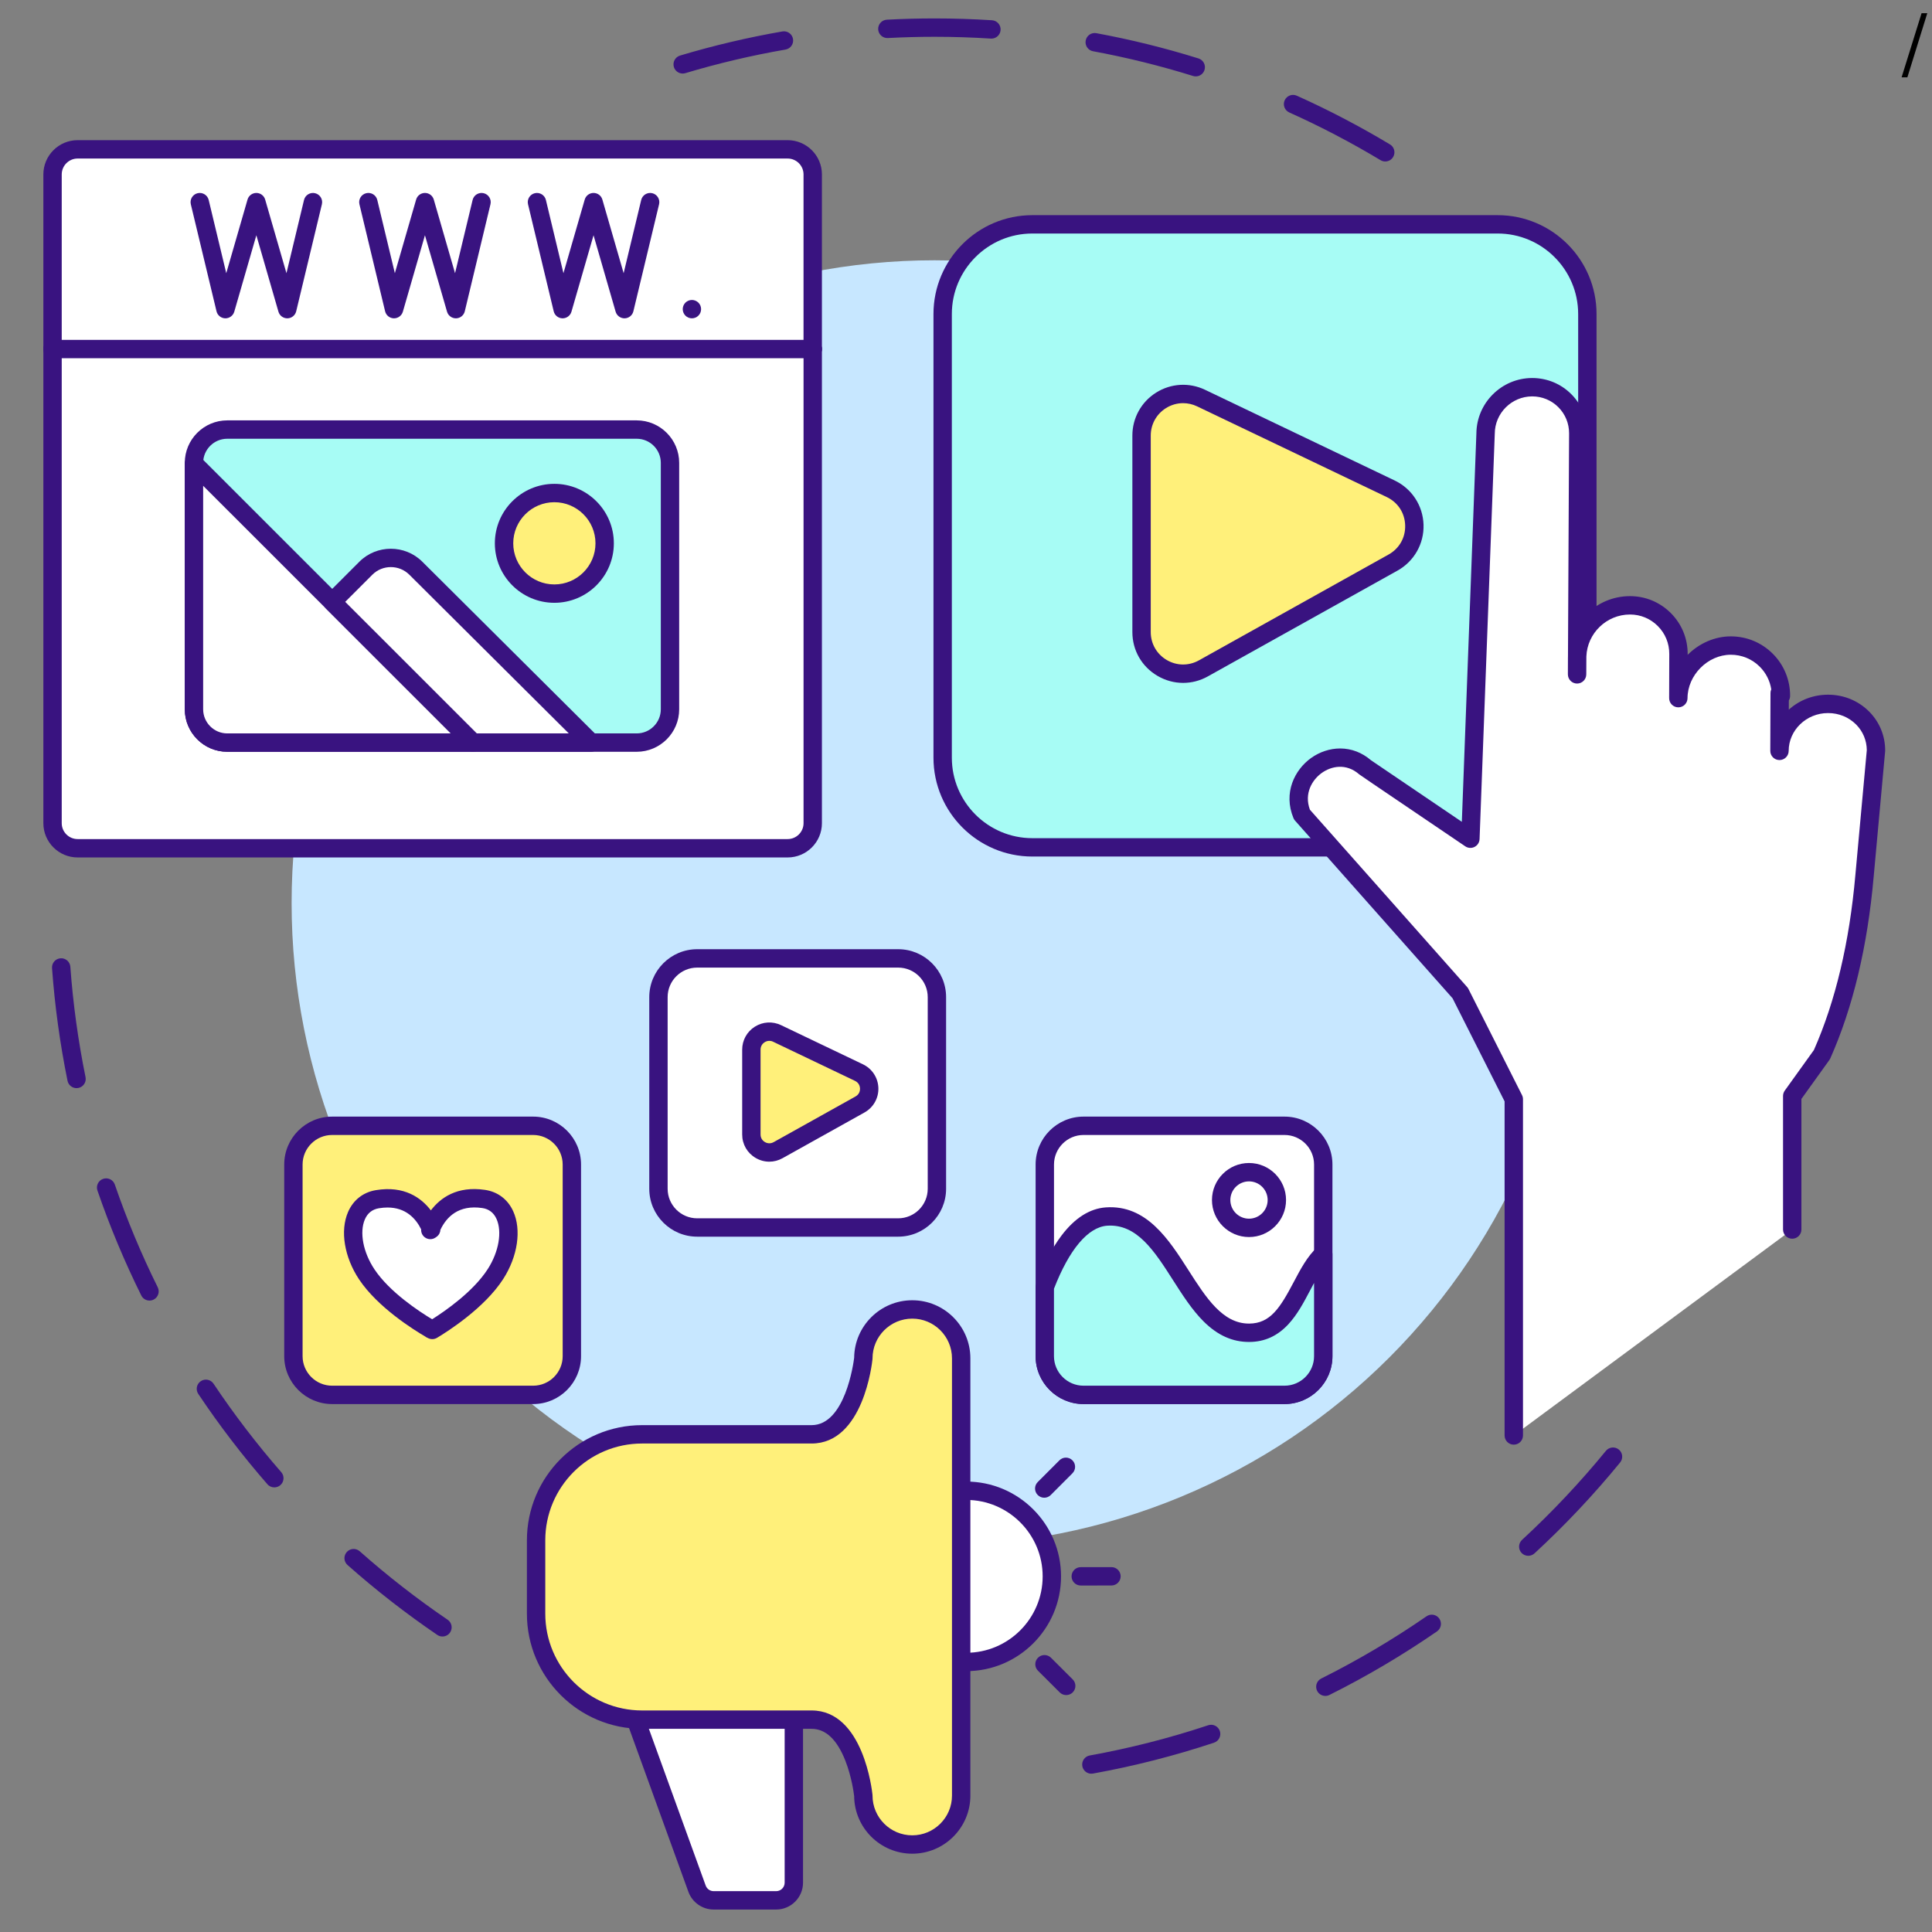 <svg xmlns="http://www.w3.org/2000/svg" xmlns:xlink="http://www.w3.org/1999/xlink" width="550" zoomAndPan="magnify" viewBox="0 0 412.5 412.5" height="550" preserveAspectRatio="xMidYMid meet" version="1.0"><rect x="0" y="0" width="412.5" height="412.5" fill="#808080" stroke="none"/><defs><g/><clipPath id="dd599aee75"><path d="M 143 3.938 L 298 3.938 L 298 35 L 143 35 Z M 143 3.938 " clip-rule="nonzero"/></clipPath><clipPath id="1a459008e6"><path d="M 133 365 L 172 365 L 172 407.699 L 133 407.699 Z M 133 365 " clip-rule="nonzero"/></clipPath><clipPath id="6660f7f1bc"><path d="M 9.242 29 L 176 29 L 176 77 L 9.242 77 Z M 9.242 29 " clip-rule="nonzero"/></clipPath><clipPath id="ac5f48ffb1"><path d="M 9.242 72 L 176 72 L 176 184 L 9.242 184 Z M 9.242 72 " clip-rule="nonzero"/></clipPath><clipPath id="2bb54a90ff"><path d="M 9.242 72 L 176 72 L 176 77 L 9.242 77 Z M 9.242 72 " clip-rule="nonzero"/></clipPath><clipPath id="2d208193a5"><path d="M 275 80 L 402.516 80 L 402.516 309 L 275 309 Z M 275 80 " clip-rule="nonzero"/></clipPath></defs><path fill="#391380" d="M 94.469 349.41 C 94.09 349.41 93.707 349.301 93.367 349.07 C 86.695 344.527 80.246 339.508 74.199 334.145 C 73.391 333.426 73.316 332.188 74.035 331.379 C 74.754 330.566 75.992 330.492 76.805 331.211 C 82.723 336.465 89.039 341.379 95.574 345.828 C 96.473 346.438 96.703 347.656 96.094 348.551 C 95.715 349.109 95.098 349.41 94.469 349.41 Z M 58.574 317.57 C 58.027 317.57 57.48 317.344 57.094 316.898 C 51.781 310.809 46.816 304.32 42.332 297.613 C 41.73 296.711 41.973 295.492 42.875 294.891 C 43.773 294.289 44.992 294.531 45.594 295.434 C 49.984 302.004 54.848 308.359 60.051 314.32 C 60.762 315.137 60.68 316.375 59.863 317.09 C 59.492 317.41 59.031 317.57 58.574 317.57 Z M 31.922 277.684 C 31.199 277.684 30.504 277.285 30.164 276.594 C 26.574 269.355 23.426 261.816 20.805 254.188 C 20.453 253.164 20.996 252.047 22.023 251.695 C 23.047 251.344 24.164 251.887 24.516 252.914 C 27.082 260.383 30.164 267.766 33.68 274.852 C 34.16 275.824 33.762 277 32.793 277.48 C 32.512 277.617 32.215 277.684 31.922 277.684 Z M 16.34 232.328 C 15.426 232.328 14.609 231.688 14.418 230.762 C 12.809 222.867 11.695 214.773 11.109 206.703 C 11.031 205.621 11.84 204.684 12.922 204.605 C 14.004 204.523 14.941 205.336 15.02 206.418 C 15.594 214.32 16.688 222.246 18.262 229.977 C 18.48 231.039 17.797 232.074 16.734 232.289 C 16.602 232.316 16.469 232.328 16.34 232.328 Z M 16.34 232.328 " fill-opacity="1" fill-rule="nonzero"/><path fill="#391380" d="M 233.012 378.703 C 232.082 378.703 231.258 378.039 231.086 377.09 C 230.895 376.027 231.602 375.004 232.668 374.812 C 241.219 373.266 249.73 371.094 257.969 368.355 C 258.996 368.016 260.105 368.57 260.449 369.598 C 260.789 370.625 260.234 371.738 259.207 372.078 C 250.793 374.875 242.102 377.094 233.363 378.672 C 233.246 378.695 233.129 378.703 233.012 378.703 Z M 282.977 362.094 C 282.258 362.094 281.562 361.699 281.219 361.012 C 280.734 360.043 281.129 358.863 282.098 358.379 C 289.859 354.504 297.422 350.035 304.578 345.094 C 305.469 344.477 306.691 344.699 307.305 345.59 C 307.922 346.48 307.699 347.703 306.809 348.32 C 299.5 353.363 291.777 357.93 283.852 361.887 C 283.57 362.027 283.27 362.094 282.977 362.094 Z M 326.297 332.18 C 325.77 332.18 325.242 331.969 324.855 331.551 C 324.121 330.754 324.172 329.512 324.969 328.777 C 331.352 322.887 337.379 316.492 342.875 309.77 C 343.559 308.934 344.793 308.809 345.633 309.492 C 346.473 310.18 346.598 311.414 345.91 312.254 C 340.301 319.117 334.148 325.648 327.629 331.66 C 327.25 332.008 326.773 332.18 326.297 332.18 Z M 326.297 332.18 " fill-opacity="1" fill-rule="nonzero"/><g clip-path="url(#dd599aee75)"><path fill="#391380" d="M 295.766 34.477 C 295.422 34.477 295.07 34.387 294.754 34.195 C 288.488 30.43 281.934 27 275.273 24.012 C 274.285 23.566 273.844 22.406 274.289 21.418 C 274.734 20.43 275.895 19.988 276.883 20.434 C 283.684 23.488 290.375 26.988 296.777 30.836 C 297.707 31.395 298.004 32.598 297.445 33.527 C 297.078 34.137 296.43 34.477 295.766 34.477 Z M 255.305 16.309 C 255.109 16.309 254.914 16.281 254.719 16.219 C 247.746 14.047 240.566 12.27 233.375 10.941 C 232.312 10.746 231.605 9.723 231.805 8.656 C 232 7.594 233.023 6.887 234.09 7.086 C 241.434 8.441 248.766 10.254 255.887 12.477 C 256.922 12.801 257.496 13.898 257.176 14.934 C 256.914 15.773 256.141 16.309 255.305 16.309 Z M 145.758 15.703 C 144.914 15.703 144.137 15.156 143.879 14.305 C 143.57 13.27 144.16 12.176 145.195 11.863 C 152.34 9.723 159.691 7.992 167.047 6.715 C 168.117 6.531 169.133 7.246 169.316 8.312 C 169.5 9.383 168.785 10.395 167.719 10.582 C 160.516 11.828 153.316 13.523 146.324 15.621 C 146.137 15.676 145.945 15.703 145.758 15.703 Z M 211.684 8.242 C 211.641 8.242 211.598 8.242 211.555 8.238 C 207.582 7.984 203.539 7.855 199.539 7.855 C 199.539 7.855 199.535 7.855 199.535 7.855 C 196.219 7.855 192.863 7.945 189.562 8.121 C 188.477 8.18 187.559 7.348 187.5 6.266 C 187.445 5.184 188.273 4.262 189.355 4.203 C 192.727 4.023 196.148 3.934 199.535 3.934 C 199.539 3.934 199.539 3.934 199.539 3.934 C 203.621 3.934 207.75 4.066 211.805 4.324 C 212.887 4.395 213.707 5.328 213.637 6.406 C 213.57 7.445 212.707 8.242 211.684 8.242 Z M 211.684 8.242 " fill-opacity="1" fill-rule="nonzero"/></g><path fill="#c7e7ff" d="M 336.82 192.812 C 336.82 195.059 336.766 197.305 336.656 199.547 C 336.543 201.789 336.379 204.027 336.16 206.266 C 335.938 208.5 335.664 210.727 335.336 212.949 C 335.004 215.172 334.621 217.383 334.184 219.586 C 333.742 221.789 333.25 223.98 332.707 226.16 C 332.16 228.336 331.562 230.5 330.91 232.648 C 330.258 234.801 329.551 236.93 328.797 239.047 C 328.039 241.16 327.23 243.254 326.371 245.332 C 325.512 247.406 324.602 249.457 323.641 251.488 C 322.68 253.52 321.668 255.523 320.609 257.504 C 319.551 259.488 318.445 261.441 317.289 263.367 C 316.133 265.293 314.934 267.191 313.684 269.059 C 312.438 270.926 311.145 272.762 309.805 274.566 C 308.465 276.367 307.086 278.141 305.66 279.875 C 304.234 281.609 302.766 283.312 301.258 284.977 C 299.75 286.641 298.199 288.266 296.613 289.855 C 295.023 291.441 293.395 292.992 291.73 294.5 C 290.066 296.008 288.367 297.473 286.629 298.898 C 284.895 300.324 283.121 301.703 281.316 303.043 C 279.512 304.379 277.676 305.672 275.809 306.922 C 273.941 308.168 272.043 309.371 270.117 310.523 C 268.188 311.68 266.234 312.785 264.254 313.844 C 262.273 314.902 260.266 315.914 258.234 316.875 C 256.203 317.836 254.152 318.742 252.074 319.602 C 250 320.465 247.902 321.27 245.789 322.027 C 243.672 322.785 241.539 323.488 239.391 324.141 C 237.242 324.793 235.078 325.391 232.898 325.938 C 230.719 326.484 228.527 326.977 226.324 327.414 C 224.117 327.852 221.906 328.234 219.684 328.566 C 217.461 328.895 215.23 329.168 212.996 329.391 C 210.762 329.609 208.52 329.773 206.277 329.883 C 204.031 329.996 201.789 330.051 199.539 330.051 C 197.293 330.051 195.047 329.996 192.805 329.883 C 190.562 329.773 188.32 329.609 186.086 329.391 C 183.848 329.168 181.621 328.895 179.398 328.566 C 177.176 328.234 174.961 327.852 172.758 327.414 C 170.555 326.977 168.363 326.484 166.184 325.938 C 164.004 325.391 161.84 324.793 159.691 324.141 C 157.539 323.488 155.406 322.785 153.293 322.027 C 151.176 321.27 149.082 320.465 147.008 319.602 C 144.93 318.742 142.879 317.836 140.848 316.875 C 138.816 315.914 136.809 314.902 134.828 313.844 C 132.848 312.785 130.891 311.68 128.965 310.523 C 127.039 309.371 125.141 308.168 123.273 306.922 C 121.402 305.672 119.566 304.379 117.762 303.043 C 115.957 301.703 114.188 300.324 112.453 298.898 C 110.715 297.473 109.016 296.008 107.348 294.5 C 105.684 292.992 104.059 291.441 102.469 289.855 C 100.883 288.266 99.332 286.641 97.824 284.977 C 96.316 283.312 94.848 281.609 93.422 279.875 C 91.996 278.141 90.613 276.367 89.277 274.566 C 87.938 272.762 86.645 270.926 85.398 269.059 C 84.148 267.191 82.945 265.293 81.793 263.367 C 80.637 261.441 79.531 259.488 78.473 257.504 C 77.41 255.523 76.402 253.52 75.441 251.488 C 74.48 249.457 73.57 247.406 72.711 245.332 C 71.852 243.254 71.043 241.16 70.285 239.047 C 69.527 236.93 68.824 234.801 68.172 232.648 C 67.52 230.5 66.922 228.336 66.375 226.16 C 65.828 223.98 65.336 221.789 64.898 219.586 C 64.461 217.383 64.078 215.172 63.746 212.949 C 63.418 210.727 63.141 208.5 62.922 206.266 C 62.703 204.027 62.535 201.789 62.426 199.547 C 62.316 197.305 62.262 195.059 62.262 192.812 C 62.262 190.566 62.316 188.32 62.426 186.078 C 62.535 183.836 62.703 181.598 62.922 179.359 C 63.141 177.125 63.418 174.898 63.746 172.676 C 64.078 170.453 64.461 168.242 64.898 166.039 C 65.336 163.836 65.828 161.645 66.375 159.465 C 66.922 157.289 67.52 155.125 68.172 152.973 C 68.824 150.824 69.527 148.691 70.285 146.578 C 71.043 144.465 71.852 142.367 72.711 140.293 C 73.57 138.219 74.48 136.164 75.441 134.137 C 76.402 132.105 77.41 130.102 78.473 128.117 C 79.531 126.137 80.637 124.184 81.793 122.258 C 82.945 120.332 84.148 118.434 85.398 116.566 C 86.645 114.699 87.938 112.863 89.277 111.059 C 90.613 109.258 91.996 107.484 93.422 105.75 C 94.848 104.012 96.316 102.312 97.824 100.648 C 99.332 98.984 100.879 97.359 102.469 95.77 C 104.059 94.184 105.684 92.633 107.348 91.125 C 109.016 89.617 110.715 88.152 112.453 86.727 C 114.188 85.301 115.957 83.918 117.762 82.582 C 119.566 81.242 121.402 79.949 123.273 78.703 C 125.141 77.457 127.039 76.254 128.965 75.102 C 130.891 73.945 132.848 72.84 134.828 71.781 C 136.809 70.719 138.816 69.711 140.848 68.75 C 142.879 67.789 144.93 66.879 147.008 66.02 C 149.082 65.16 151.176 64.355 153.293 63.598 C 155.406 62.84 157.539 62.137 159.691 61.484 C 161.84 60.832 164.004 60.234 166.184 59.688 C 168.363 59.141 170.555 58.648 172.758 58.211 C 174.961 57.773 177.176 57.391 179.398 57.059 C 181.621 56.73 183.848 56.457 186.086 56.234 C 188.32 56.016 190.562 55.852 192.805 55.738 C 195.047 55.629 197.293 55.574 199.539 55.574 C 201.789 55.574 204.031 55.629 206.277 55.738 C 208.52 55.852 210.762 56.016 212.996 56.234 C 215.23 56.457 217.461 56.73 219.684 57.059 C 221.906 57.391 224.117 57.773 226.324 58.211 C 228.527 58.648 230.719 59.141 232.898 59.688 C 235.074 60.234 237.242 60.832 239.391 61.484 C 241.539 62.137 243.672 62.84 245.789 63.598 C 247.902 64.355 250 65.16 252.074 66.02 C 254.152 66.879 256.203 67.789 258.234 68.75 C 260.266 69.711 262.273 70.719 264.254 71.781 C 266.234 72.84 268.188 73.945 270.117 75.102 C 272.043 76.254 273.941 77.457 275.809 78.703 C 277.676 79.949 279.512 81.242 281.316 82.582 C 283.121 83.918 284.895 85.301 286.629 86.727 C 288.367 88.152 290.066 89.617 291.73 91.125 C 293.398 92.633 295.023 94.184 296.613 95.77 C 298.199 97.359 299.75 98.984 301.258 100.648 C 302.766 102.312 304.234 104.012 305.66 105.75 C 307.086 107.484 308.465 109.258 309.805 111.059 C 311.145 112.863 312.438 114.699 313.684 116.566 C 314.934 118.434 316.133 120.332 317.289 122.258 C 318.445 124.184 319.551 126.137 320.609 128.117 C 321.668 130.102 322.68 132.105 323.641 134.137 C 324.602 136.164 325.512 138.219 326.371 140.293 C 327.23 142.367 328.039 144.465 328.797 146.578 C 329.551 148.691 330.258 150.824 330.91 152.973 C 331.562 155.125 332.16 157.289 332.707 159.465 C 333.25 161.645 333.742 163.836 334.184 166.039 C 334.621 168.242 335.004 170.453 335.336 172.676 C 335.664 174.898 335.938 177.125 336.16 179.359 C 336.379 181.598 336.543 183.836 336.656 186.078 C 336.766 188.32 336.82 190.566 336.82 192.812 Z M 336.82 192.812 " fill-opacity="1" fill-rule="nonzero"/><path fill="#ffffff" d="M 191.766 262.078 L 148.859 262.078 C 144.289 262.078 140.586 258.379 140.586 253.812 L 140.586 212.895 C 140.586 208.328 144.289 204.625 148.859 204.625 L 191.766 204.625 C 196.336 204.625 200.039 208.328 200.039 212.895 L 200.039 253.812 C 200.039 258.379 196.336 262.078 191.766 262.078 Z M 191.766 262.078 " fill-opacity="1" fill-rule="nonzero"/><path fill="#391380" d="M 191.766 264.039 L 148.859 264.039 C 143.215 264.039 138.625 259.453 138.625 253.812 L 138.625 212.895 C 138.625 207.254 143.215 202.664 148.859 202.664 L 191.766 202.664 C 197.41 202.664 202 207.254 202 212.895 L 202 253.812 C 202 259.453 197.41 264.039 191.766 264.039 Z M 148.859 206.59 C 145.379 206.59 142.547 209.418 142.547 212.895 L 142.547 253.812 C 142.547 257.289 145.379 260.121 148.859 260.121 L 191.766 260.121 C 195.246 260.121 198.078 257.289 198.078 253.812 L 198.078 212.895 C 198.078 209.418 195.246 206.59 191.766 206.59 Z M 148.859 206.59 " fill-opacity="1" fill-rule="nonzero"/><path fill="#fff07a" d="M 160.426 224.105 L 160.426 242.227 C 160.426 245.152 163.574 247 166.129 245.574 L 183.617 235.816 C 186.332 234.301 186.211 230.355 183.402 229.012 L 165.914 220.648 C 163.371 219.43 160.426 221.285 160.426 224.105 Z M 160.426 224.105 " fill-opacity="1" fill-rule="nonzero"/><path fill="#391380" d="M 164.258 248.031 C 163.25 248.031 162.242 247.762 161.324 247.223 C 159.535 246.172 158.465 244.305 158.465 242.227 L 158.465 224.105 C 158.465 222.102 159.477 220.27 161.172 219.203 C 162.863 218.137 164.953 218.016 166.762 218.879 L 184.25 227.242 C 186.211 228.184 187.473 230.113 187.543 232.289 C 187.609 234.461 186.473 236.469 184.574 237.527 L 167.082 247.285 C 166.195 247.781 165.227 248.031 164.258 248.031 Z M 164.262 222.227 C 163.797 222.227 163.434 222.414 163.262 222.523 C 163 222.688 162.387 223.172 162.387 224.105 L 162.387 242.227 C 162.387 243.195 163.035 243.68 163.312 243.84 C 163.59 244.004 164.328 244.332 165.172 243.863 L 182.664 234.105 C 183.559 233.602 183.633 232.754 183.621 232.41 C 183.609 232.07 183.484 231.227 182.559 230.781 L 165.066 222.418 C 164.777 222.277 164.508 222.227 164.262 222.227 Z M 164.262 222.227 " fill-opacity="1" fill-rule="nonzero"/><path fill="#ffffff" d="M 274.258 297.82 L 231.348 297.82 C 226.777 297.82 223.074 294.117 223.074 289.551 L 223.074 248.637 C 223.074 244.07 226.777 240.367 231.348 240.367 L 274.258 240.367 C 278.824 240.367 282.527 244.07 282.527 248.637 L 282.527 289.551 C 282.527 294.117 278.824 297.82 274.258 297.82 Z M 274.258 297.82 " fill-opacity="1" fill-rule="nonzero"/><path fill="#391380" d="M 274.258 299.781 L 231.348 299.781 C 225.703 299.781 221.113 295.191 221.113 289.551 L 221.113 248.637 C 221.113 242.996 225.703 238.406 231.348 238.406 L 274.258 238.406 C 279.898 238.406 284.488 242.996 284.488 248.637 L 284.488 289.551 C 284.488 295.191 279.898 299.781 274.258 299.781 Z M 231.348 242.328 C 227.867 242.328 225.039 245.16 225.039 248.637 L 225.039 289.551 C 225.039 293.031 227.867 295.859 231.348 295.859 L 274.258 295.859 C 277.734 295.859 280.566 293.031 280.566 289.551 L 280.566 248.637 C 280.566 245.16 277.734 242.328 274.258 242.328 Z M 231.348 242.328 " fill-opacity="1" fill-rule="nonzero"/><path fill="#a7fcf5" d="M 282.527 267.777 L 282.527 289.547 C 282.527 294.113 278.824 297.82 274.254 297.82 L 231.344 297.82 C 226.777 297.82 223.07 294.113 223.07 289.547 L 223.07 274.801 C 225.602 268.145 229.914 260.203 236.242 259.742 C 250.918 258.719 252.902 284.648 266.734 284.559 C 275.996 284.504 277.301 272.562 282.527 267.777 Z M 282.527 267.777 " fill-opacity="1" fill-rule="nonzero"/><path fill="#391380" d="M 274.254 299.781 L 231.344 299.781 C 225.699 299.781 221.109 295.188 221.109 289.547 L 221.109 274.801 C 221.109 274.562 221.152 274.328 221.234 274.105 C 222.852 269.863 224.68 266.383 226.672 263.762 C 229.492 260.047 232.668 258.035 236.102 257.789 C 244.785 257.18 249.551 264.637 253.758 271.215 C 257.5 277.066 261.035 282.598 266.664 282.598 C 266.684 282.598 266.699 282.598 266.719 282.598 C 271.234 282.57 273.32 279.227 276.223 273.727 C 277.648 271.031 279.117 268.242 281.203 266.332 C 281.777 265.805 282.609 265.668 283.32 265.984 C 284.031 266.297 284.492 267 284.492 267.777 L 284.492 289.547 C 284.492 295.188 279.898 299.781 274.254 299.781 Z M 225.031 275.164 L 225.031 289.547 C 225.031 293.027 227.863 295.859 231.344 295.859 L 274.254 295.859 C 277.734 295.859 280.566 293.027 280.566 289.547 L 280.566 273.918 C 280.277 274.449 279.988 275 279.695 275.555 C 278.367 278.074 276.992 280.676 275.082 282.734 C 272.734 285.262 270.008 286.5 266.746 286.52 C 263.16 286.539 259.977 285.113 256.988 282.145 C 254.516 279.688 252.449 276.453 250.453 273.328 C 246.484 267.117 242.738 261.258 236.379 261.699 C 232.305 261.996 228.281 266.773 225.031 275.164 Z M 225.031 275.164 " fill-opacity="1" fill-rule="nonzero"/><path fill="#391380" d="M 266.676 264.121 C 262.316 264.121 258.766 260.574 258.766 256.219 C 258.766 251.859 262.316 248.312 266.676 248.312 C 271.035 248.312 274.582 251.859 274.582 256.219 C 274.582 260.574 271.035 264.121 266.676 264.121 Z M 266.676 252.234 C 264.477 252.234 262.691 254.023 262.691 256.219 C 262.691 258.414 264.477 260.199 266.676 260.199 C 268.871 260.199 270.656 258.414 270.656 256.219 C 270.656 254.023 268.871 252.234 266.676 252.234 Z M 266.676 252.234 " fill-opacity="1" fill-rule="nonzero"/><path fill="#fff07a" d="M 113.828 297.82 L 70.918 297.82 C 66.348 297.82 62.645 294.117 62.645 289.551 L 62.645 248.637 C 62.645 244.07 66.348 240.367 70.918 240.367 L 113.828 240.367 C 118.395 240.367 122.098 244.07 122.098 248.637 L 122.098 289.551 C 122.098 294.117 118.395 297.82 113.828 297.82 Z M 113.828 297.82 " fill-opacity="1" fill-rule="nonzero"/><path fill="#391380" d="M 113.828 299.781 L 70.918 299.781 C 65.273 299.781 60.684 295.191 60.684 289.551 L 60.684 248.637 C 60.684 242.996 65.273 238.406 70.918 238.406 L 113.828 238.406 C 119.469 238.406 124.059 242.996 124.059 248.637 L 124.059 289.551 C 124.059 295.191 119.469 299.781 113.828 299.781 Z M 70.918 242.328 C 67.438 242.328 64.605 245.16 64.605 248.637 L 64.605 289.551 C 64.605 293.031 67.438 295.859 70.918 295.859 L 113.828 295.859 C 117.305 295.859 120.137 293.031 120.137 289.551 L 120.137 248.637 C 120.137 245.16 117.305 242.328 113.828 242.328 Z M 70.918 242.328 " fill-opacity="1" fill-rule="nonzero"/><path fill="#ffffff" d="M 92.297 283.957 C 94.441 282.672 102.051 277.852 105.805 272 C 110.199 265.148 109.309 256.887 103.27 255.988 C 95.934 254.902 92.941 259.918 91.879 262.613 L 92.074 262.473 C 90.969 259.797 87.887 254.824 80.566 256.043 C 74.547 257.047 73.801 265.324 78.316 272.098 C 82.133 277.82 89.703 282.469 91.961 283.773 L 92.02 283.828 Z M 92.297 283.957 " fill-opacity="1" fill-rule="nonzero"/><path fill="#391380" d="M 92.297 285.918 C 91.961 285.918 91.629 285.832 91.332 285.668 C 91.148 285.598 90.969 285.496 90.805 285.371 C 88.281 283.895 80.641 279.117 76.684 273.188 C 73.512 268.426 72.578 262.773 74.309 258.781 C 75.418 256.223 77.527 254.562 80.246 254.109 C 86.332 253.094 89.953 255.758 91.996 258.426 C 94.012 255.773 97.562 253.16 103.559 254.051 C 106.285 254.457 108.422 256.078 109.574 258.617 C 111.375 262.578 110.543 268.246 107.453 273.059 C 103.484 279.246 95.621 284.254 93.305 285.641 C 92.988 285.828 92.641 285.918 92.297 285.918 Z M 82.742 257.816 C 82.164 257.816 81.547 257.867 80.891 257.977 C 79.488 258.211 78.484 259.008 77.906 260.34 C 76.711 263.098 77.531 267.387 79.949 271.012 C 83.211 275.906 89.547 280.043 92.266 281.676 C 95.105 279.879 101.066 275.75 104.152 270.941 C 106.504 267.277 107.246 262.977 106.004 260.238 C 105.402 258.914 104.383 258.137 102.98 257.93 C 97.883 257.172 95.32 259.867 94.035 262.566 C 94.008 263.152 93.719 263.707 93.219 264.066 L 93.02 264.207 C 92.312 264.715 91.355 264.695 90.672 264.16 C 90.145 263.75 89.875 263.109 89.922 262.469 C 88.762 260.133 86.633 257.816 82.742 257.816 Z M 82.742 257.816 " fill-opacity="1" fill-rule="nonzero"/><path fill="#ffffff" d="M 206.301 318.289 C 216.398 318.289 224.582 326.473 224.582 336.566 C 224.582 346.66 216.398 354.844 206.301 354.844 Z M 206.301 318.289 " fill-opacity="1" fill-rule="nonzero"/><path fill="#391380" d="M 206.301 356.805 C 205.219 356.805 204.34 355.926 204.34 354.844 C 204.34 353.758 205.219 352.883 206.301 352.883 C 215.297 352.883 222.617 345.562 222.617 336.566 C 222.617 327.57 215.297 320.25 206.301 320.25 C 205.219 320.25 204.34 319.375 204.34 318.289 C 204.34 317.207 205.219 316.328 206.301 316.328 C 217.461 316.328 226.543 325.406 226.543 336.566 C 226.543 347.727 217.461 356.805 206.301 356.805 Z M 206.301 356.805 " fill-opacity="1" fill-rule="nonzero"/><path fill="#ffffff" d="M 169.492 367.16 L 169.492 401.969 C 169.492 404.051 167.801 405.742 165.719 405.742 L 152.371 405.742 C 150.785 405.742 149.367 404.746 148.824 403.254 L 135.746 367.16 Z M 169.492 367.16 " fill-opacity="1" fill-rule="nonzero"/><g clip-path="url(#1a459008e6)"><path fill="#391380" d="M 165.719 407.703 L 152.371 407.703 C 149.969 407.703 147.801 406.184 146.98 403.922 L 133.898 367.828 C 133.531 366.809 134.059 365.684 135.074 365.316 C 136.094 364.945 137.219 365.473 137.59 366.492 L 150.672 402.586 C 150.93 403.301 151.613 403.781 152.371 403.781 L 165.719 403.781 C 166.719 403.781 167.531 402.969 167.531 401.969 L 167.531 367.16 C 167.531 366.078 168.41 365.199 169.492 365.199 C 170.574 365.199 171.453 366.078 171.453 367.16 L 171.453 401.969 C 171.453 405.129 168.879 407.703 165.719 407.703 Z M 165.719 407.703 " fill-opacity="1" fill-rule="nonzero"/></g><path fill="#fff07a" d="M 194.777 279.578 C 189.008 279.578 184.332 284.254 184.332 290.02 C 184.332 290.02 182.703 306.242 173.285 306.242 L 137.094 306.242 C 124.594 306.242 114.461 316.371 114.461 328.867 L 114.461 344.531 C 114.461 357.031 124.594 367.16 137.094 367.16 L 173.285 367.16 C 182.703 367.16 184.332 383.379 184.332 383.379 C 184.332 389.145 189.008 393.824 194.777 393.824 C 200.547 393.824 205.223 389.145 205.223 383.379 L 205.223 290.02 C 205.223 284.254 200.547 279.578 194.777 279.578 Z M 194.777 279.578 " fill-opacity="1" fill-rule="nonzero"/><path fill="#391380" d="M 194.777 395.781 C 187.973 395.781 182.43 390.281 182.371 383.492 C 182.301 382.91 181.848 379.371 180.488 375.918 C 178.711 371.406 176.289 369.121 173.285 369.121 L 137.094 369.121 C 123.531 369.121 112.5 358.09 112.5 344.531 L 112.5 328.867 C 112.5 315.312 123.531 304.281 137.094 304.281 L 173.285 304.281 C 180.434 304.281 182.227 291.055 182.371 289.902 C 182.434 283.117 187.973 277.617 194.777 277.617 C 201.617 277.617 207.184 283.18 207.184 290.02 L 207.184 383.379 C 207.184 390.219 201.617 395.781 194.777 395.781 Z M 137.094 308.203 C 125.695 308.203 116.422 317.473 116.422 328.867 L 116.422 344.531 C 116.422 355.926 125.695 365.199 137.094 365.199 L 173.285 365.199 C 184.352 365.199 186.207 382.449 186.281 383.184 C 186.289 383.25 186.293 383.316 186.293 383.379 C 186.293 388.055 190.098 391.859 194.777 391.859 C 199.453 391.859 203.258 388.055 203.258 383.379 L 203.258 290.02 C 203.258 285.344 199.453 281.539 194.777 281.539 C 190.098 281.539 186.293 285.344 186.293 290.02 C 186.293 290.086 186.289 290.152 186.281 290.215 C 186.207 290.949 184.352 308.203 173.285 308.203 Z M 184.332 290.02 Z M 184.332 290.02 " fill-opacity="1" fill-rule="nonzero"/><path fill="#ffffff" d="M 230.75 336.562 L 237.305 336.555 Z M 230.75 336.562 " fill-opacity="1" fill-rule="nonzero"/><path fill="#391380" d="M 230.75 338.523 C 229.668 338.523 228.789 337.645 228.789 336.562 C 228.789 335.48 229.664 334.602 230.75 334.602 L 237.305 334.594 C 238.387 334.594 239.266 335.469 239.27 336.551 C 239.27 337.633 238.391 338.512 237.309 338.516 L 230.754 338.523 C 230.754 338.523 230.75 338.523 230.75 338.523 Z M 230.75 338.523 " fill-opacity="1" fill-rule="nonzero"/><path fill="#ffffff" d="M 223.004 355.328 L 227.648 359.953 Z M 223.004 355.328 " fill-opacity="1" fill-rule="nonzero"/><path fill="#391380" d="M 227.648 361.914 C 227.145 361.914 226.645 361.727 226.262 361.344 L 221.621 356.715 C 220.852 355.953 220.852 354.711 221.617 353.945 C 222.383 353.176 223.625 353.176 224.391 353.938 L 229.031 358.566 C 229.801 359.332 229.801 360.574 229.035 361.34 C 228.652 361.723 228.148 361.914 227.648 361.914 Z M 227.648 361.914 " fill-opacity="1" fill-rule="nonzero"/><path fill="#ffffff" d="M 227.582 313.176 L 222.953 317.816 Z M 227.582 313.176 " fill-opacity="1" fill-rule="nonzero"/><path fill="#391380" d="M 222.953 319.777 C 222.453 319.777 221.953 319.586 221.57 319.203 C 220.801 318.438 220.801 317.199 221.566 316.43 L 226.195 311.793 C 226.957 311.023 228.199 311.023 228.969 311.789 C 229.734 312.551 229.738 313.793 228.973 314.562 L 224.344 319.199 C 223.961 319.586 223.457 319.777 222.953 319.777 Z M 222.953 319.777 " fill-opacity="1" fill-rule="nonzero"/><path fill="#ffffff" d="M 11.219 74.523 L 11.219 37.246 C 11.219 34.285 13.617 31.887 16.578 31.887 L 168.164 31.887 C 171.125 31.887 173.527 34.285 173.527 37.246 L 173.527 74.523 Z M 11.219 74.523 " fill-opacity="1" fill-rule="nonzero"/><g clip-path="url(#6660f7f1bc)"><path fill="#391380" d="M 173.527 76.484 C 172.441 76.484 171.562 75.605 171.562 74.523 L 171.562 37.246 C 171.562 35.371 170.039 33.848 168.164 33.848 L 16.578 33.848 C 14.703 33.848 13.18 35.371 13.18 37.246 L 13.18 74.523 C 13.18 75.605 12.301 76.484 11.219 76.484 C 10.133 76.484 9.258 75.605 9.258 74.523 L 9.258 37.246 C 9.258 33.207 12.539 29.926 16.578 29.926 L 168.164 29.926 C 172.203 29.926 175.488 33.211 175.488 37.246 L 175.488 74.523 C 175.488 75.605 174.609 76.484 173.527 76.484 Z M 173.527 76.484 " fill-opacity="1" fill-rule="nonzero"/></g><path fill="#ffffff" d="M 173.527 74.523 L 173.527 175.758 C 173.527 178.715 171.125 181.113 168.168 181.113 L 16.578 181.113 C 13.617 181.113 11.219 178.715 11.219 175.758 L 11.219 74.523 Z M 173.527 74.523 " fill-opacity="1" fill-rule="nonzero"/><g clip-path="url(#ac5f48ffb1)"><path fill="#391380" d="M 168.168 183.074 L 16.578 183.074 C 12.539 183.074 9.258 179.793 9.258 175.758 L 9.258 74.523 C 9.258 73.441 10.133 72.562 11.219 72.562 C 12.301 72.562 13.18 73.441 13.18 74.523 L 13.18 175.758 C 13.18 177.629 14.703 179.152 16.578 179.152 L 168.168 179.152 C 170.039 179.152 171.566 177.629 171.566 175.758 L 171.566 74.523 C 171.566 73.441 172.441 72.562 173.527 72.562 C 174.609 72.562 175.488 73.441 175.488 74.523 L 175.488 175.758 C 175.488 179.793 172.203 183.074 168.168 183.074 Z M 168.168 183.074 " fill-opacity="1" fill-rule="nonzero"/></g><g clip-path="url(#2bb54a90ff)"><path fill="#391380" d="M 173.527 76.484 L 11.219 76.484 C 10.133 76.484 9.258 75.605 9.258 74.523 C 9.258 73.441 10.133 72.562 11.219 72.562 L 173.527 72.562 C 174.609 72.562 175.488 73.441 175.488 74.523 C 175.488 75.605 174.609 76.484 173.527 76.484 Z M 173.527 76.484 " fill-opacity="1" fill-rule="nonzero"/></g><path fill="#a7fcf5" d="M 135.938 158.551 L 48.523 158.551 C 44.598 158.551 41.414 155.367 41.414 151.441 L 41.414 98.824 C 41.414 94.898 44.598 91.715 48.523 91.715 L 135.938 91.715 C 139.867 91.715 143.051 94.898 143.051 98.824 L 143.051 151.441 C 143.051 155.367 139.867 158.551 135.938 158.551 Z M 135.938 158.551 " fill-opacity="1" fill-rule="nonzero"/><path fill="#391380" d="M 135.938 160.512 L 48.523 160.512 C 43.523 160.512 39.453 156.441 39.453 151.441 L 39.453 98.824 C 39.453 93.824 43.52 89.754 48.523 89.754 L 135.938 89.754 C 140.941 89.754 145.012 93.824 145.012 98.824 L 145.012 151.441 C 145.012 156.441 140.941 160.512 135.938 160.512 Z M 48.523 93.676 C 45.684 93.676 43.375 95.984 43.375 98.824 L 43.375 151.441 C 43.375 154.281 45.684 156.59 48.523 156.59 L 135.938 156.59 C 138.777 156.59 141.09 154.281 141.09 151.441 L 141.09 98.824 C 141.09 95.984 138.777 93.676 135.938 93.676 Z M 48.523 93.676 " fill-opacity="1" fill-rule="nonzero"/><path fill="#ffffff" d="M 100.992 158.551 L 48.527 158.551 C 44.598 158.551 41.414 155.367 41.414 151.438 L 41.414 98.988 L 70.934 128.5 Z M 100.992 158.551 " fill-opacity="1" fill-rule="nonzero"/><path fill="#391380" d="M 100.992 160.512 L 48.527 160.512 C 43.523 160.512 39.453 156.441 39.453 151.438 L 39.453 98.988 C 39.453 98.195 39.93 97.48 40.664 97.18 C 41.395 96.875 42.238 97.043 42.801 97.602 L 72.32 127.113 L 102.379 157.164 C 102.941 157.727 103.109 158.566 102.805 159.301 C 102.5 160.035 101.785 160.512 100.992 160.512 Z M 43.375 103.723 L 43.375 151.438 C 43.375 154.277 45.688 156.59 48.527 156.59 L 96.258 156.59 Z M 43.375 103.723 " fill-opacity="1" fill-rule="nonzero"/><path fill="#fff07a" d="M 129.102 116.004 C 129.102 121.934 124.293 126.742 118.359 126.742 C 112.426 126.742 107.617 121.934 107.617 116.004 C 107.617 110.074 112.426 105.266 118.359 105.266 C 124.293 105.266 129.102 110.074 129.102 116.004 Z M 129.102 116.004 " fill-opacity="1" fill-rule="nonzero"/><path fill="#391380" d="M 118.359 128.703 C 111.355 128.703 105.656 123.008 105.656 116.004 C 105.656 109 111.355 103.305 118.359 103.305 C 125.363 103.305 131.062 109.004 131.062 116.004 C 131.062 123.008 125.363 128.703 118.359 128.703 Z M 118.359 107.227 C 113.52 107.227 109.582 111.164 109.582 116.004 C 109.582 120.844 113.52 124.781 118.359 124.781 C 123.203 124.781 127.141 120.844 127.141 116.004 C 127.141 111.164 123.203 107.227 118.359 107.227 Z M 118.359 107.227 " fill-opacity="1" fill-rule="nonzero"/><path fill="#ffffff" d="M 126.195 158.551 L 100.992 158.551 L 70.934 128.5 L 78.129 121.305 C 81.062 118.387 85.824 118.387 88.773 121.305 Z M 126.195 158.551 " fill-opacity="1" fill-rule="nonzero"/><path fill="#391380" d="M 126.195 160.512 L 100.992 160.512 C 100.473 160.512 99.973 160.305 99.605 159.938 L 69.547 129.887 C 69.18 129.52 68.973 129.02 68.973 128.5 C 68.973 127.98 69.18 127.48 69.547 127.113 L 76.742 119.918 C 80.434 116.246 86.449 116.242 90.152 119.914 L 127.578 157.16 C 128.141 157.723 128.309 158.566 128.008 159.301 C 127.703 160.031 126.988 160.512 126.195 160.512 Z M 101.805 156.59 L 121.441 156.59 L 87.387 122.695 C 85.215 120.543 81.68 120.539 79.512 122.695 L 73.707 128.5 Z M 101.805 156.59 " fill-opacity="1" fill-rule="nonzero"/><path fill="#391380" d="M 61.336 67.965 C 60.461 67.965 59.691 67.387 59.449 66.547 L 54.734 50.227 L 50.02 66.547 C 49.77 67.402 48.977 67.98 48.09 67.965 C 47.199 67.945 46.434 67.328 46.227 66.461 L 40.742 43.613 C 40.492 42.562 41.141 41.504 42.195 41.25 C 43.246 41 44.305 41.648 44.559 42.699 L 48.309 58.328 L 52.848 42.613 C 53.09 41.773 53.859 41.195 54.734 41.195 C 55.605 41.195 56.375 41.773 56.617 42.613 L 61.16 58.328 L 64.91 42.699 C 65.164 41.648 66.223 41 67.273 41.25 C 68.328 41.504 68.977 42.562 68.727 43.613 L 63.242 66.461 C 63.035 67.328 62.27 67.945 61.379 67.965 C 61.363 67.965 61.348 67.965 61.336 67.965 Z M 61.336 67.965 " fill-opacity="1" fill-rule="nonzero"/><path fill="#391380" d="M 84.129 67.965 C 84.113 67.965 84.102 67.965 84.086 67.965 C 83.195 67.945 82.43 67.328 82.223 66.461 L 76.742 43.613 C 76.488 42.562 77.137 41.504 78.191 41.25 C 79.246 40.996 80.305 41.648 80.555 42.699 L 84.305 58.328 L 88.848 42.613 C 89.09 41.773 89.855 41.195 90.73 41.195 C 91.605 41.195 92.375 41.773 92.617 42.613 L 97.156 58.328 L 100.906 42.699 C 101.16 41.648 102.215 41 103.27 41.25 C 104.324 41.504 104.973 42.562 104.719 43.613 L 99.238 66.461 C 99.031 67.328 98.266 67.945 97.375 67.965 C 96.484 67.984 95.691 67.402 95.445 66.547 L 90.73 50.227 L 86.016 66.547 C 85.77 67.387 85 67.965 84.129 67.965 Z M 84.129 67.965 " fill-opacity="1" fill-rule="nonzero"/><path fill="#391380" d="M 120.129 67.965 C 120.113 67.965 120.098 67.965 120.082 67.965 C 119.191 67.945 118.426 67.328 118.219 66.461 L 112.738 43.613 C 112.484 42.562 113.137 41.504 114.188 41.25 C 115.242 41 116.301 41.648 116.555 42.699 L 120.301 58.328 L 124.844 42.613 C 125.086 41.773 125.855 41.195 126.727 41.195 C 127.602 41.195 128.371 41.773 128.613 42.613 L 133.152 58.328 L 136.902 42.699 C 137.156 41.648 138.215 41 139.27 41.25 C 140.32 41.504 140.969 42.562 140.719 43.613 L 135.234 66.461 C 135.027 67.328 134.262 67.945 133.371 67.965 C 132.484 67.984 131.691 67.402 131.441 66.547 L 126.727 50.227 L 122.012 66.547 C 121.77 67.387 121 67.965 120.129 67.965 Z M 120.129 67.965 " fill-opacity="1" fill-rule="nonzero"/><path fill="#391380" d="M 147.73 67.965 C 147.602 67.965 147.473 67.953 147.348 67.926 C 147.223 67.902 147.098 67.863 146.98 67.816 C 146.863 67.766 146.746 67.707 146.641 67.637 C 146.535 67.562 146.434 67.48 146.344 67.391 C 146.254 67.301 146.172 67.199 146.102 67.094 C 146.027 66.984 145.969 66.871 145.918 66.754 C 145.871 66.637 145.832 66.512 145.809 66.387 C 145.781 66.262 145.77 66.133 145.77 66.004 C 145.77 65.875 145.781 65.746 145.809 65.621 C 145.832 65.496 145.871 65.371 145.918 65.254 C 145.969 65.137 146.027 65.023 146.102 64.914 C 146.172 64.809 146.254 64.707 146.344 64.617 C 146.434 64.527 146.535 64.445 146.641 64.375 C 146.746 64.305 146.863 64.242 146.98 64.195 C 147.098 64.145 147.223 64.105 147.348 64.082 C 147.602 64.031 147.859 64.031 148.113 64.082 C 148.238 64.105 148.363 64.145 148.48 64.195 C 148.598 64.242 148.711 64.305 148.82 64.375 C 148.926 64.445 149.027 64.527 149.117 64.617 C 149.207 64.707 149.289 64.809 149.359 64.914 C 149.43 65.023 149.492 65.137 149.543 65.254 C 149.59 65.371 149.629 65.496 149.652 65.621 C 149.68 65.746 149.691 65.875 149.691 66.004 C 149.691 66.133 149.68 66.262 149.652 66.387 C 149.629 66.512 149.59 66.637 149.543 66.754 C 149.492 66.871 149.43 66.984 149.359 67.094 C 149.289 67.199 149.207 67.301 149.117 67.391 C 148.75 67.758 148.246 67.965 147.73 67.965 Z M 147.73 67.965 " fill-opacity="1" fill-rule="nonzero"/><path fill="#a7fcf5" d="M 220.418 180.918 L 319.762 180.918 C 330.34 180.918 338.914 172.348 338.914 161.773 L 338.914 67.047 C 338.914 56.473 330.34 47.898 319.762 47.898 L 220.418 47.898 C 209.84 47.898 201.266 56.473 201.266 67.047 L 201.266 161.773 C 201.266 172.348 209.84 180.918 220.418 180.918 Z M 220.418 180.918 " fill-opacity="1" fill-rule="nonzero"/><path fill="#391380" d="M 319.762 182.879 L 220.418 182.879 C 208.777 182.879 199.305 173.41 199.305 161.773 L 199.305 67.047 C 199.305 55.406 208.777 45.938 220.418 45.938 L 319.762 45.938 C 331.402 45.938 340.875 55.406 340.875 67.047 L 340.875 161.773 C 340.875 173.41 331.402 182.879 319.762 182.879 Z M 220.418 49.859 C 210.938 49.859 203.227 57.57 203.227 67.047 L 203.227 161.773 C 203.227 171.25 210.938 178.957 220.418 178.957 L 319.762 178.957 C 329.242 178.957 336.953 171.25 336.953 161.773 L 336.953 67.047 C 336.953 57.57 329.242 49.859 319.762 49.859 Z M 220.418 49.859 " fill-opacity="1" fill-rule="nonzero"/><path fill="#fff07a" d="M 243.734 92.996 L 243.734 134.957 C 243.734 141.73 251.02 146.004 256.938 142.703 L 297.43 120.109 C 303.719 116.602 303.43 107.465 296.934 104.359 L 256.441 84.992 C 250.551 82.176 243.734 86.469 243.734 92.996 Z M 243.734 92.996 " fill-opacity="1" fill-rule="nonzero"/><path fill="#391380" d="M 252.609 145.805 C 250.719 145.805 248.836 145.301 247.125 144.297 C 243.773 142.332 241.773 138.84 241.773 134.957 L 241.773 92.996 C 241.773 89.254 243.664 85.828 246.832 83.832 C 250 81.836 253.91 81.609 257.289 83.223 L 297.781 102.59 C 301.449 104.344 303.809 107.957 303.938 112.023 C 304.066 116.086 301.938 119.84 298.387 121.824 L 257.891 144.414 C 256.23 145.344 254.418 145.805 252.609 145.805 Z M 252.605 86.078 C 251.324 86.078 250.051 86.438 248.926 87.148 C 246.902 88.422 245.695 90.609 245.695 92.996 L 245.695 134.957 C 245.695 137.434 246.973 139.66 249.109 140.918 C 251.246 142.172 253.816 142.199 255.98 140.992 L 296.473 118.398 C 298.773 117.113 300.098 114.777 300.016 112.145 C 299.934 109.512 298.465 107.266 296.09 106.129 L 255.594 86.762 C 254.641 86.305 253.621 86.078 252.605 86.078 Z M 252.605 86.078 " fill-opacity="1" fill-rule="nonzero"/><path fill="#ffffff" d="M 382.656 262.516 L 382.656 234.004 L 388.996 225.172 C 394.309 213.23 396.945 200.004 398.094 187.012 L 400.539 160.254 C 400.559 154.625 395.906 150.266 390.273 150.281 C 384.645 150.301 379.953 154.691 379.938 160.32 L 379.977 147.961 L 380.242 148.566 C 380.262 142.617 375.457 137.812 369.504 137.832 C 363.555 137.852 358.359 143.113 358.34 149.062 L 358.371 139.621 C 358.387 133.879 353.73 129.223 347.988 129.242 C 341.816 129.262 336.754 134.324 336.734 140.496 L 336.723 143.984 L 336.977 92.531 C 336.992 87.066 332.578 82.652 327.113 82.672 C 321.648 82.688 317.203 87.133 317.188 92.594 L 313.941 179.07 C 313.941 179.07 291.582 163.93 291.508 163.863 C 284.742 157.934 274.531 165.605 277.98 173.922 L 311.773 212.035 L 323.207 234.691 L 323.207 306.488 Z M 382.656 262.516 " fill-opacity="1" fill-rule="nonzero"/><g clip-path="url(#2d208193a5)"><path fill="#391380" d="M 323.207 308.449 C 322.125 308.449 321.246 307.57 321.246 306.488 L 321.246 235.156 L 310.137 213.145 L 276.512 175.223 C 276.367 175.062 276.25 174.875 276.168 174.676 C 273.93 169.277 276.438 164.344 279.918 161.848 C 281.762 160.531 283.961 159.805 286.121 159.805 C 286.133 159.805 286.145 159.805 286.156 159.805 C 288.547 159.812 290.812 160.68 292.715 162.316 C 293.742 163.02 304.531 170.332 312.117 175.465 L 315.223 92.555 C 315.266 86.043 320.59 80.73 327.105 80.711 C 327.121 80.711 327.133 80.711 327.145 80.711 C 330.301 80.711 333.262 81.934 335.488 84.16 C 337.723 86.395 338.949 89.371 338.938 92.539 L 338.746 131.09 C 341.133 128.746 344.395 127.293 347.98 127.281 C 347.996 127.281 348.012 127.281 348.023 127.281 C 351.312 127.281 354.398 128.562 356.727 130.887 C 359.062 133.219 360.34 136.324 360.332 139.625 L 360.328 139.816 C 362.82 137.32 366.16 135.879 369.5 135.871 C 369.512 135.871 369.527 135.871 369.543 135.871 C 372.93 135.871 376.109 137.184 378.5 139.574 C 380.898 141.973 382.215 145.168 382.203 148.57 C 382.203 148.93 382.105 149.27 381.934 149.562 L 381.926 151.52 C 384.203 149.465 387.152 148.332 390.27 148.324 C 390.281 148.324 390.297 148.324 390.312 148.324 C 393.641 148.324 396.742 149.594 399.055 151.902 C 401.289 154.137 402.512 157.102 402.5 160.258 C 402.5 160.316 402.496 160.375 402.492 160.43 L 400.047 187.191 C 398.734 202.059 395.621 215.109 390.789 225.969 C 390.734 226.09 390.668 226.207 390.59 226.316 L 384.617 234.633 L 384.617 262.516 C 384.617 263.598 383.738 264.477 382.656 264.477 C 381.574 264.477 380.695 263.598 380.695 262.516 L 380.695 234.004 C 380.695 233.594 380.824 233.195 381.062 232.859 L 387.285 224.191 C 391.895 213.766 394.871 201.199 396.137 186.84 L 398.578 160.164 C 398.562 158.09 397.75 156.145 396.281 154.676 C 394.711 153.109 392.59 152.246 390.312 152.246 C 390.301 152.246 390.293 152.246 390.281 152.246 C 385.672 152.258 381.91 155.887 381.898 160.328 C 381.895 161.406 381.016 162.281 379.934 162.281 C 379.934 162.281 379.93 162.281 379.93 162.281 C 378.844 162.277 377.969 161.398 377.973 160.312 L 378.016 147.957 C 378.016 147.68 378.074 147.414 378.18 147.176 C 377.898 145.352 377.051 143.672 375.727 142.348 C 374.078 140.699 371.883 139.793 369.543 139.793 C 369.531 139.793 369.523 139.793 369.512 139.793 C 364.621 139.809 360.316 144.145 360.301 149.07 C 360.297 150.148 359.418 151.023 358.34 151.023 C 358.336 151.023 358.336 151.023 358.332 151.023 C 357.25 151.02 356.375 150.141 356.379 149.055 L 356.406 139.613 C 356.414 137.363 355.543 135.25 353.953 133.66 C 352.367 132.074 350.262 131.203 348.023 131.203 C 348.016 131.203 348.004 131.203 347.996 131.203 C 343 131.219 338.898 135.207 338.703 140.156 L 338.684 143.992 C 338.676 145.074 337.801 145.945 336.723 145.945 C 336.719 145.945 336.715 145.945 336.715 145.945 C 335.629 145.941 334.758 145.059 334.758 143.977 L 334.77 140.488 C 334.773 140.352 334.773 140.211 334.777 140.074 L 335.016 92.523 C 335.02 90.41 334.203 88.422 332.715 86.934 C 331.23 85.449 329.254 84.633 327.145 84.633 C 327.137 84.633 327.129 84.633 327.121 84.633 C 322.738 84.648 319.16 88.223 319.148 92.602 C 319.148 92.625 319.148 92.648 319.145 92.668 L 315.902 179.148 C 315.875 179.859 315.465 180.5 314.828 180.824 C 314.195 181.145 313.434 181.098 312.844 180.695 C 290.383 165.484 290.344 165.453 290.215 165.34 C 287.418 162.887 284.242 163.574 282.203 165.035 C 280.203 166.473 278.379 169.367 279.68 172.883 L 313.242 210.734 C 313.355 210.859 313.449 211 313.527 211.152 L 324.961 233.809 C 325.098 234.082 325.172 234.383 325.172 234.691 L 325.172 306.488 C 325.172 307.57 324.293 308.449 323.207 308.449 Z M 323.207 308.449 " fill-opacity="1" fill-rule="nonzero"/></g><g fill="#000000" fill-opacity="1"><g transform="translate(405.821, 14.882)"><g><path d="M 1.422 1.625 L 0.188 1.625 L 4.453 -12.062 L 5.672 -12.062 Z M 1.422 1.625 "/></g></g></g></svg>